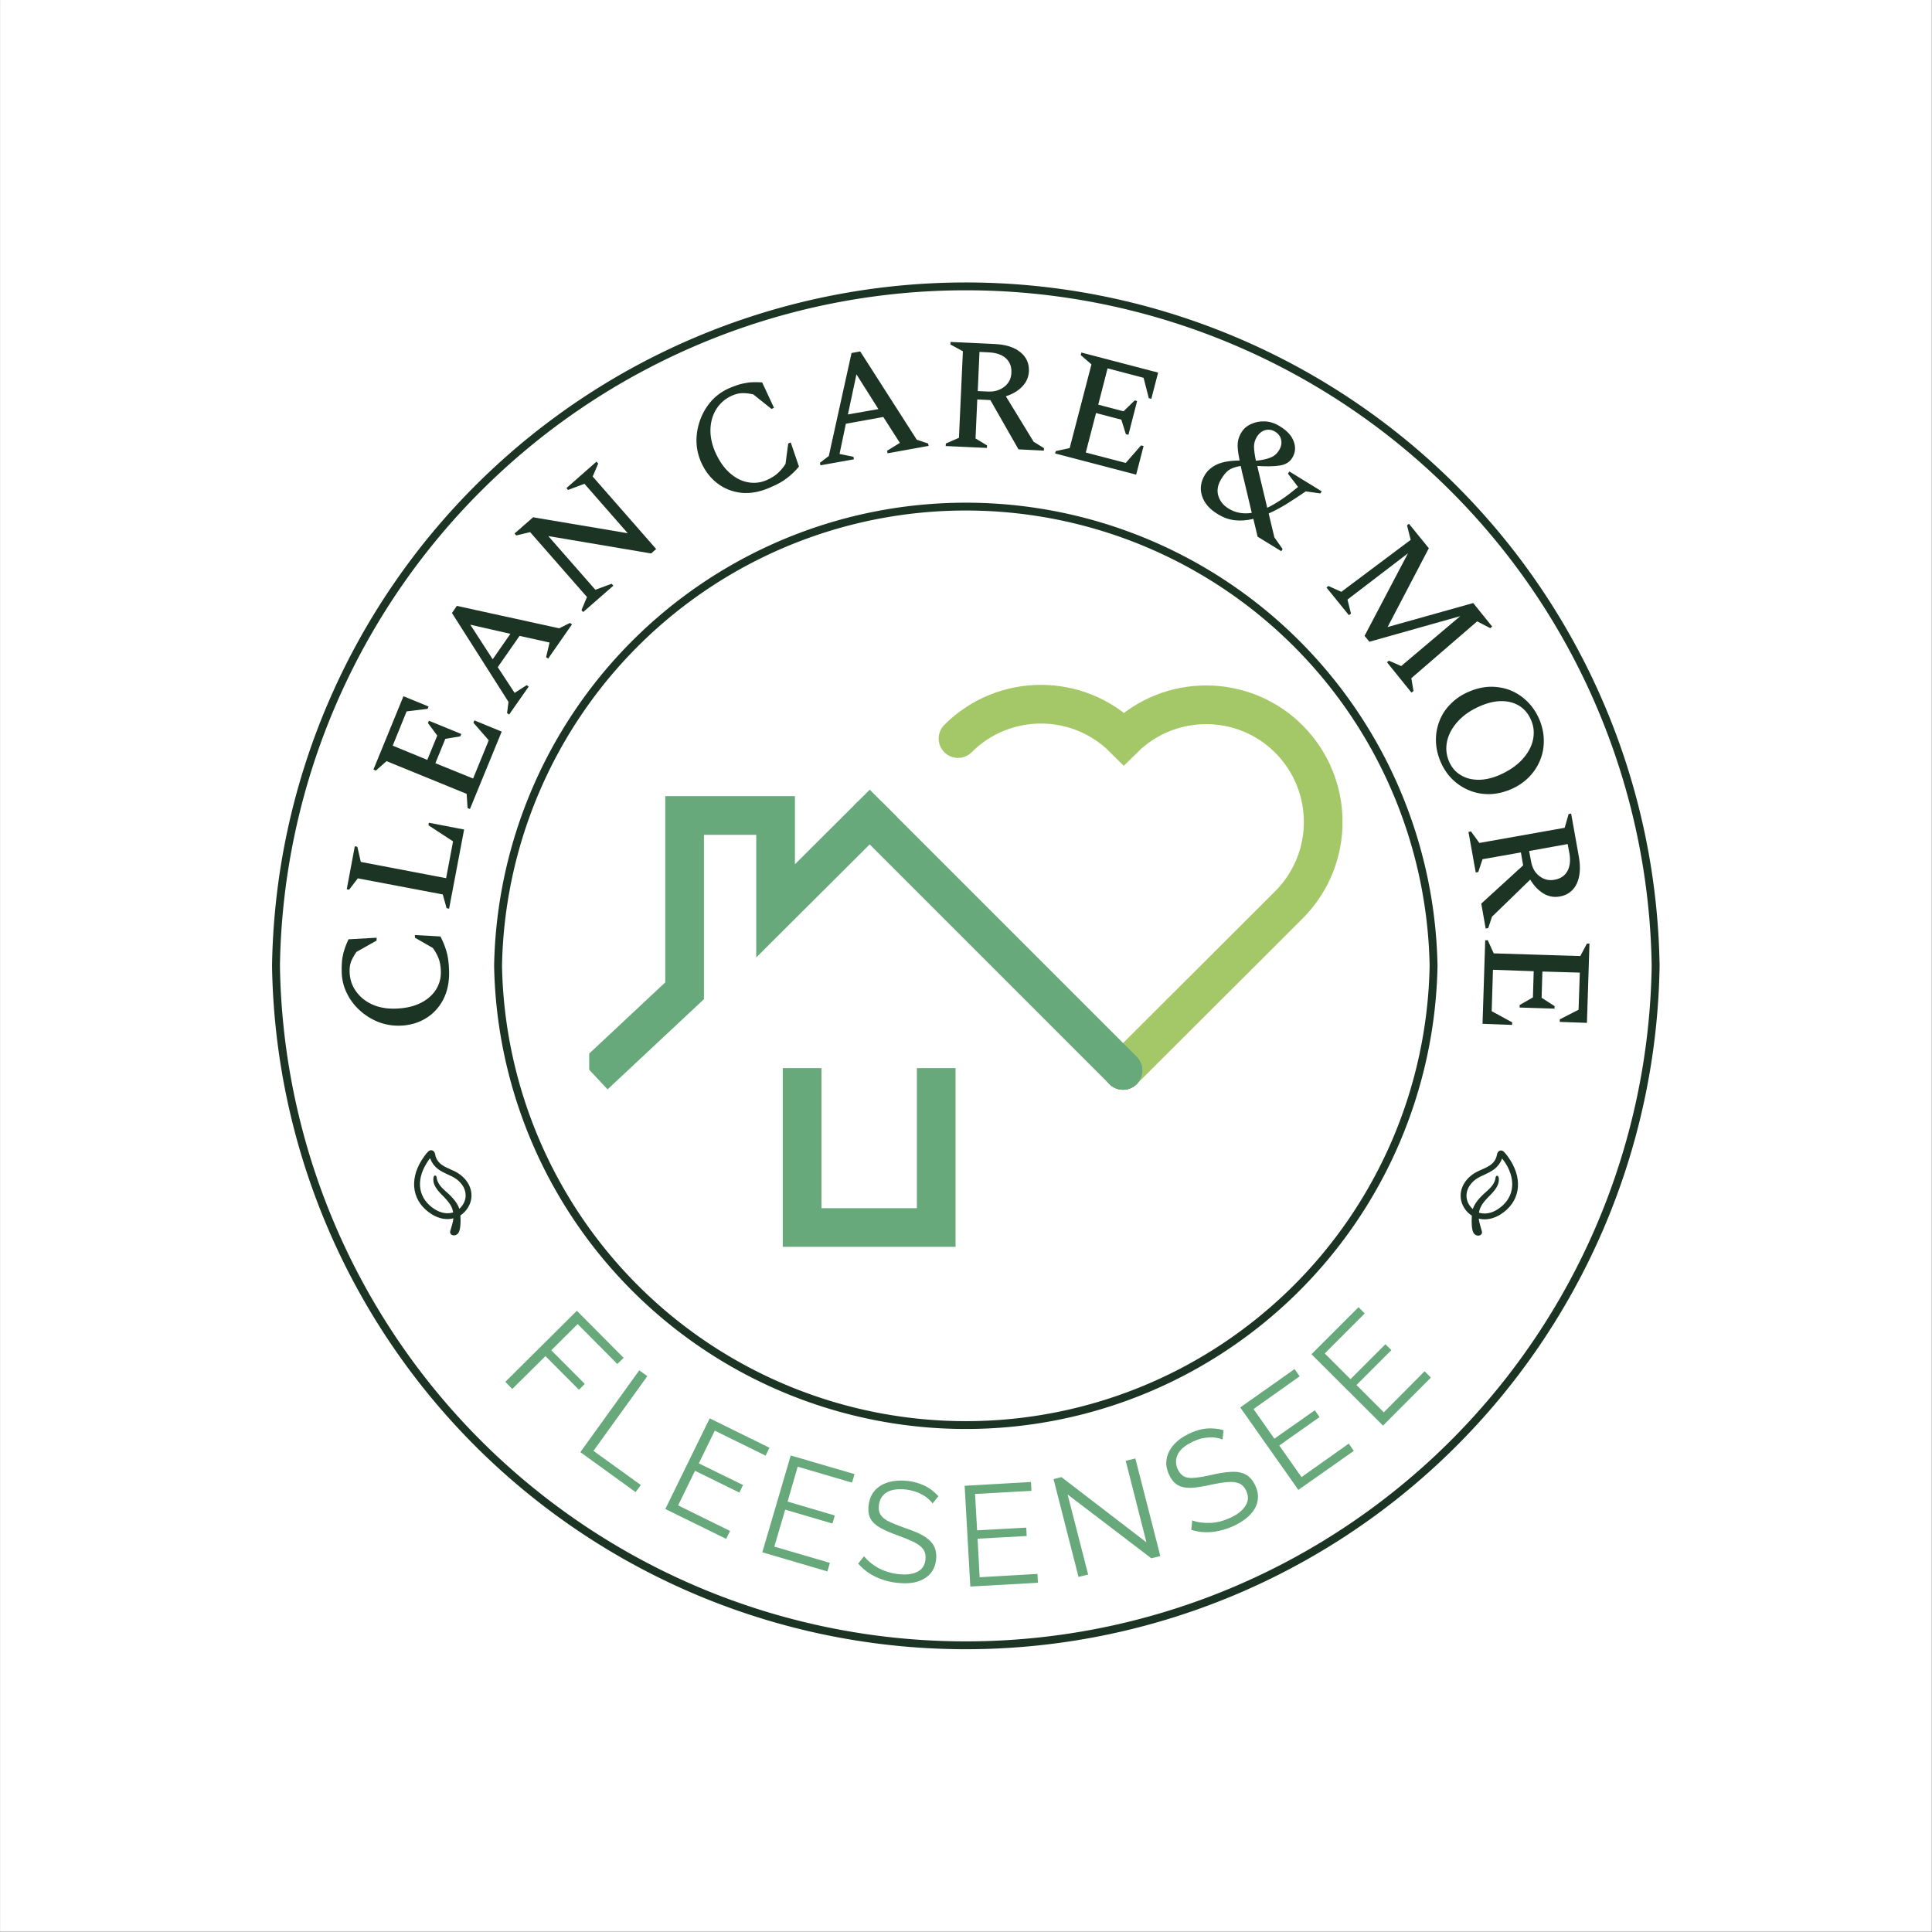 <svg xmlns="http://www.w3.org/2000/svg" version="1.1" xmlns:xlink="http://www.w3.org/1999/xlink" xmlns:svgjs="http://svgjs.dev/svgjs" viewBox="0 0 10.483 10.483"><rect x="0" y="0" width="10.483" height="10.483" fill="#808080" stroke="none"/><g transform="matrix(0.857,0,0,0.857,3.197,3.716)"><rect width="12.23" height="12.23" x="-3.73" y="-4.336" fill="#ffffff"></rect><g><path d=" M -0.887 1.815 Q -0.885 1.918 -0.925 1.994 Q -0.965 2.07 -1.037 2.113 Q -1.109 2.156 -1.202 2.158 Q -1.274 2.159 -1.339 2.133 Q -1.404 2.106 -1.455 2.059 Q -1.506 2.012 -1.536 1.949 Q -1.566 1.887 -1.567 1.816 Q -1.568 1.765 -1.563 1.73 Q -1.557 1.695 -1.547 1.667 Q -1.537 1.639 -1.524 1.611 L -1.346 1.601 L -1.346 1.619 L -1.474 1.691 Q -1.497 1.725 -1.508 1.753 Q -1.518 1.781 -1.517 1.815 Q -1.516 1.884 -1.478 1.938 Q -1.441 1.992 -1.377 2.022 Q -1.313 2.052 -1.23 2.05 Q -1.137 2.048 -1.071 2.016 Q -1.005 1.984 -0.971 1.931 Q -0.938 1.879 -0.939 1.816 Q -0.94 1.764 -0.955 1.728 Q -0.97 1.693 -0.99 1.666 L -1.103 1.601 L -1.104 1.584 L -0.942 1.593 Q -0.919 1.636 -0.904 1.686 Q -0.889 1.735 -0.887 1.815 M -0.887 1.417 L -0.903 1.414 L -0.927 1.327 L -1.465 1.225 L -1.52 1.297 L -1.535 1.294 L -1.484 1.022 L -1.468 1.025 L -1.446 1.121 L -0.906 1.224 L -0.862 0.991 L -1.018 0.889 L -1.015 0.873 L -0.792 0.916 L -0.887 1.417 M -0.755 0.786 L -0.77 0.78 L -0.776 0.69 L -1.283 0.483 L -1.351 0.543 L -1.366 0.536 L -1.176 0.072 L -1.017 0.137 L -1.023 0.152 L -1.156 0.168 L -1.244 0.385 L -1.025 0.475 L -0.962 0.321 L -1.021 0.242 L -1.015 0.227 L -0.81 0.311 L -0.816 0.326 L -0.911 0.342 L -0.974 0.496 L -0.735 0.593 L -0.636 0.351 L -0.733 0.24 L -0.727 0.225 L -0.554 0.296 L -0.755 0.786 M -0.507 0.188 L -0.52 0.179 L -0.511 0.108 L -0.869 -0.455 L -0.838 -0.5 L -0.19 -0.358 L -0.122 -0.392 L -0.109 -0.383 L -0.26 -0.166 L -0.273 -0.175 L -0.251 -0.268 L -0.441 -0.31 L -0.579 -0.112 L -0.472 0.051 L -0.396 0.002 L -0.383 0.011 L -0.507 0.188 M -0.611 -0.162 L -0.499 -0.323 L -0.753 -0.381 L -0.611 -0.162 M -0.038 -0.461 L -0.049 -0.473 L -0.014 -0.556 L -0.374 -0.967 L -0.462 -0.946 L -0.473 -0.958 L -0.355 -1.061 L 0.244 -0.96 L -0.03 -1.273 L -0.134 -1.234 L -0.144 -1.246 L 0.046 -1.413 L 0.057 -1.401 L 0.022 -1.319 L 0.424 -0.86 L 0.392 -0.832 L -0.259 -0.942 L 0.039 -0.602 L 0.142 -0.64 L 0.153 -0.628 L -0.038 -0.461 M 1.142 -1.248 Q 1.047 -1.207 0.962 -1.216 Q 0.876 -1.226 0.81 -1.277 Q 0.744 -1.328 0.707 -1.413 Q 0.679 -1.479 0.679 -1.549 Q 0.68 -1.619 0.705 -1.684 Q 0.73 -1.749 0.776 -1.8 Q 0.823 -1.851 0.888 -1.879 Q 0.935 -1.899 0.97 -1.907 Q 1.005 -1.915 1.034 -1.916 Q 1.064 -1.917 1.095 -1.915 L 1.17 -1.754 L 1.154 -1.747 L 1.039 -1.839 Q 0.998 -1.848 0.969 -1.847 Q 0.939 -1.846 0.908 -1.833 Q 0.845 -1.806 0.808 -1.751 Q 0.772 -1.696 0.768 -1.626 Q 0.764 -1.555 0.796 -1.478 Q 0.833 -1.393 0.887 -1.344 Q 0.941 -1.295 1.003 -1.283 Q 1.065 -1.271 1.123 -1.296 Q 1.17 -1.317 1.197 -1.343 Q 1.225 -1.37 1.243 -1.399 L 1.26 -1.528 L 1.276 -1.535 L 1.328 -1.382 Q 1.297 -1.344 1.256 -1.312 Q 1.216 -1.279 1.142 -1.248 M 1.464 -1.39 L 1.461 -1.406 L 1.517 -1.449 L 1.661 -2.101 L 1.716 -2.111 L 2.074 -1.552 L 2.146 -1.528 L 2.149 -1.513 L 1.889 -1.466 L 1.886 -1.482 L 1.967 -1.532 L 1.862 -1.696 L 1.625 -1.653 L 1.585 -1.462 L 1.673 -1.444 L 1.676 -1.428 L 1.464 -1.39 M 1.638 -1.712 L 1.831 -1.746 L 1.692 -1.966 L 1.638 -1.712 M 2.257 -1.512 L 2.258 -1.528 L 2.341 -1.564 L 2.366 -2.112 L 2.287 -2.155 L 2.288 -2.171 L 2.565 -2.158 Q 2.67 -2.154 2.729 -2.107 Q 2.787 -2.061 2.784 -1.985 Q 2.781 -1.929 2.741 -1.888 Q 2.701 -1.847 2.638 -1.827 L 2.814 -1.539 L 2.879 -1.499 L 2.879 -1.483 L 2.718 -1.491 L 2.54 -1.803 L 2.457 -1.807 L 2.446 -1.56 L 2.519 -1.516 L 2.518 -1.5 L 2.257 -1.512 M 2.53 -2.105 L 2.471 -2.108 L 2.46 -1.86 L 2.525 -1.857 Q 2.586 -1.854 2.629 -1.888 Q 2.671 -1.921 2.673 -1.976 Q 2.676 -2.033 2.638 -2.068 Q 2.6 -2.102 2.53 -2.105 M 2.95 -1.465 L 2.954 -1.48 L 3.042 -1.499 L 3.18 -2.029 L 3.112 -2.088 L 3.116 -2.104 L 3.602 -1.977 L 3.559 -1.811 L 3.543 -1.815 L 3.51 -1.944 L 3.282 -2.004 L 3.223 -1.774 L 3.383 -1.732 L 3.454 -1.801 L 3.469 -1.797 L 3.414 -1.583 L 3.398 -1.587 L 3.369 -1.679 L 3.209 -1.721 L 3.144 -1.471 L 3.397 -1.405 L 3.494 -1.516 L 3.51 -1.512 L 3.463 -1.331 L 2.95 -1.465 M 3.978 -1.082 Q 3.902 -1.128 3.88 -1.196 Q 3.858 -1.264 3.899 -1.331 Q 3.925 -1.373 3.978 -1.397 Q 4.031 -1.42 4.118 -1.42 Q 4.108 -1.469 4.106 -1.5 Q 4.104 -1.531 4.11 -1.553 Q 4.115 -1.575 4.13 -1.599 Q 4.15 -1.633 4.19 -1.651 Q 4.23 -1.67 4.278 -1.668 Q 4.327 -1.666 4.373 -1.637 Q 4.442 -1.595 4.461 -1.54 Q 4.481 -1.485 4.451 -1.437 Q 4.428 -1.398 4.374 -1.389 Q 4.32 -1.38 4.23 -1.386 Q 4.232 -1.375 4.235 -1.363 Q 4.238 -1.35 4.241 -1.338 L 4.293 -1.121 Q 4.338 -1.143 4.387 -1.176 Q 4.435 -1.209 4.488 -1.253 L 4.424 -1.337 L 4.433 -1.351 L 4.638 -1.225 L 4.629 -1.212 L 4.537 -1.225 Q 4.474 -1.182 4.415 -1.145 Q 4.356 -1.109 4.302 -1.085 L 4.338 -0.934 L 4.39 -0.86 L 4.382 -0.846 L 4.232 -0.938 L 4.205 -1.051 Q 4.145 -1.036 4.089 -1.042 Q 4.032 -1.048 3.978 -1.082 M 4.227 -1.57 Q 4.209 -1.541 4.209 -1.507 Q 4.21 -1.473 4.221 -1.419 Q 4.275 -1.424 4.311 -1.438 Q 4.347 -1.451 4.368 -1.486 Q 4.388 -1.519 4.381 -1.551 Q 4.375 -1.583 4.343 -1.603 Q 4.313 -1.621 4.281 -1.613 Q 4.248 -1.604 4.227 -1.57 M 4.001 -1.302 Q 3.968 -1.247 3.983 -1.197 Q 3.999 -1.146 4.048 -1.116 Q 4.113 -1.076 4.195 -1.089 L 4.146 -1.296 Q 4.139 -1.322 4.134 -1.344 Q 4.129 -1.366 4.125 -1.386 Q 4.072 -1.377 4.047 -1.358 Q 4.023 -1.339 4.001 -1.302 M 4.668 -0.616 L 4.68 -0.626 L 4.762 -0.589 L 5.201 -0.918 L 5.178 -1.01 L 5.19 -1.02 L 5.316 -0.865 L 5.055 -0.366 L 5.597 -0.518 L 5.717 -0.369 L 5.705 -0.359 L 5.622 -0.402 L 5.205 -0.042 L 5.219 0.039 L 5.206 0.049 L 5.051 -0.143 L 5.063 -0.153 L 5.141 -0.119 L 5.515 -0.435 L 4.94 -0.273 L 4.909 -0.31 L 5.184 -0.833 L 4.801 -0.54 L 4.823 -0.451 L 4.81 -0.441 L 4.668 -0.616 M 5.39 0.486 Q 5.362 0.42 5.361 0.353 Q 5.36 0.287 5.384 0.227 Q 5.407 0.167 5.455 0.12 Q 5.502 0.072 5.57 0.043 Q 5.638 0.014 5.704 0.012 Q 5.771 0.011 5.831 0.034 Q 5.891 0.058 5.939 0.105 Q 5.986 0.151 6.015 0.217 Q 6.043 0.283 6.044 0.35 Q 6.045 0.417 6.021 0.476 Q 5.997 0.536 5.95 0.584 Q 5.903 0.632 5.836 0.661 Q 5.768 0.69 5.701 0.692 Q 5.633 0.693 5.574 0.669 Q 5.514 0.645 5.466 0.599 Q 5.418 0.552 5.39 0.486 M 5.444 0.485 Q 5.468 0.541 5.516 0.57 Q 5.563 0.6 5.627 0.601 Q 5.69 0.602 5.763 0.571 Q 5.852 0.532 5.906 0.474 Q 5.96 0.416 5.975 0.35 Q 5.99 0.283 5.963 0.222 Q 5.939 0.166 5.892 0.135 Q 5.844 0.104 5.78 0.103 Q 5.717 0.102 5.644 0.133 Q 5.555 0.171 5.501 0.23 Q 5.447 0.289 5.432 0.355 Q 5.417 0.422 5.444 0.485 M 5.567 0.931 L 5.583 0.928 L 5.636 1.001 L 6.176 0.905 L 6.201 0.818 L 6.217 0.815 L 6.266 1.089 Q 6.284 1.192 6.252 1.26 Q 6.219 1.327 6.145 1.34 Q 6.089 1.35 6.04 1.32 Q 5.992 1.29 5.958 1.233 L 5.716 1.468 L 5.692 1.54 L 5.676 1.543 L 5.648 1.385 L 5.913 1.143 L 5.899 1.061 L 5.656 1.104 L 5.629 1.185 L 5.613 1.188 L 5.567 0.931 M 6.206 1.066 L 6.195 1.008 L 5.951 1.052 L 5.963 1.116 Q 5.973 1.177 6.015 1.21 Q 6.057 1.244 6.112 1.234 Q 6.168 1.224 6.193 1.18 Q 6.218 1.135 6.206 1.066 M 5.673 1.617 L 5.689 1.617 L 5.727 1.7 L 6.275 1.717 L 6.317 1.638 L 6.333 1.638 L 6.317 2.14 L 6.145 2.134 L 6.145 2.118 L 6.264 2.057 L 6.272 1.822 L 6.035 1.815 L 6.03 1.981 L 6.112 2.034 L 6.112 2.05 L 5.891 2.043 L 5.891 2.027 L 5.975 1.979 L 5.98 1.813 L 5.722 1.804 L 5.714 2.066 L 5.844 2.137 L 5.843 2.153 L 5.656 2.146 L 5.673 1.617" fill="#1c3423" fill-rule="nonzero"></path></g><g><path d=" M -0.531 4.413 L -0.078 3.963 L 0.218 4.261 L 0.178 4.3 L -0.073 4.047 L -0.24 4.213 L -0.028 4.426 L -0.065 4.463 L -0.277 4.25 L -0.487 4.458 L -0.531 4.413 M -0.056 4.858 L 0.317 4.34 L 0.368 4.377 L 0.027 4.85 L 0.327 5.066 L 0.294 5.111 L -0.056 4.858 M 0.892 5.357 L 0.867 5.407 L 0.482 5.218 L 0.763 4.644 L 1.141 4.83 L 1.117 4.88 L 0.795 4.722 L 0.694 4.929 L 0.974 5.066 L 0.951 5.114 L 0.67 4.976 L 0.563 5.195 L 0.892 5.357 M 1.524 5.559 L 1.508 5.613 L 1.096 5.492 L 1.276 4.879 L 1.68 4.997 L 1.664 5.051 L 1.32 4.95 L 1.256 5.171 L 1.555 5.259 L 1.54 5.31 L 1.241 5.222 L 1.172 5.456 L 1.524 5.559 M 2.174 5.183 Q 2.163 5.167 2.146 5.153 Q 2.13 5.138 2.108 5.127 Q 2.087 5.115 2.062 5.107 Q 2.037 5.099 2.009 5.095 Q 1.926 5.086 1.883 5.113 Q 1.84 5.14 1.834 5.195 Q 1.83 5.233 1.846 5.256 Q 1.862 5.28 1.899 5.298 Q 1.937 5.316 1.996 5.337 Q 2.063 5.359 2.11 5.384 Q 2.156 5.41 2.179 5.446 Q 2.202 5.483 2.196 5.54 Q 2.191 5.584 2.17 5.614 Q 2.149 5.644 2.116 5.662 Q 2.084 5.68 2.04 5.686 Q 1.997 5.691 1.947 5.685 Q 1.898 5.68 1.854 5.664 Q 1.81 5.649 1.772 5.624 Q 1.734 5.599 1.703 5.564 L 1.74 5.517 Q 1.755 5.536 1.777 5.555 Q 1.799 5.573 1.826 5.589 Q 1.854 5.605 1.887 5.615 Q 1.92 5.626 1.955 5.63 Q 2.031 5.639 2.077 5.616 Q 2.123 5.593 2.129 5.539 Q 2.133 5.499 2.115 5.473 Q 2.096 5.447 2.055 5.427 Q 2.014 5.407 1.953 5.385 Q 1.888 5.362 1.845 5.338 Q 1.801 5.314 1.782 5.281 Q 1.763 5.247 1.769 5.196 Q 1.776 5.137 1.809 5.1 Q 1.843 5.063 1.896 5.048 Q 1.95 5.033 2.016 5.04 Q 2.058 5.045 2.093 5.058 Q 2.128 5.07 2.157 5.09 Q 2.186 5.11 2.211 5.137 L 2.174 5.183 M 2.838 5.629 L 2.841 5.685 L 2.413 5.709 L 2.377 5.071 L 2.797 5.047 L 2.8 5.103 L 2.443 5.123 L 2.456 5.353 L 2.767 5.336 L 2.77 5.389 L 2.459 5.406 L 2.472 5.65 L 2.838 5.629 M 3.029 5.126 L 3.159 5.633 L 3.098 5.648 L 2.94 5.029 L 2.99 5.016 L 3.528 5.429 L 3.397 4.913 L 3.458 4.898 L 3.616 5.516 L 3.559 5.53 L 3.029 5.126 M 4.01 4.778 Q 3.991 4.77 3.97 4.767 Q 3.948 4.763 3.924 4.765 Q 3.9 4.766 3.874 4.772 Q 3.849 4.779 3.823 4.791 Q 3.747 4.827 3.726 4.873 Q 3.704 4.918 3.727 4.968 Q 3.744 5.002 3.77 5.014 Q 3.796 5.025 3.837 5.02 Q 3.879 5.016 3.94 5.002 Q 4.008 4.986 4.061 4.983 Q 4.115 4.979 4.153 4.998 Q 4.192 5.017 4.217 5.069 Q 4.236 5.109 4.234 5.145 Q 4.233 5.182 4.214 5.215 Q 4.196 5.247 4.162 5.275 Q 4.129 5.302 4.083 5.324 Q 4.038 5.345 3.993 5.355 Q 3.947 5.366 3.902 5.365 Q 3.857 5.364 3.812 5.35 L 3.818 5.29 Q 3.841 5.299 3.87 5.303 Q 3.898 5.307 3.93 5.306 Q 3.961 5.305 3.995 5.297 Q 4.028 5.288 4.061 5.273 Q 4.13 5.24 4.156 5.196 Q 4.183 5.153 4.16 5.103 Q 4.143 5.067 4.113 5.055 Q 4.083 5.043 4.037 5.048 Q 3.992 5.052 3.929 5.066 Q 3.862 5.081 3.813 5.084 Q 3.763 5.086 3.729 5.068 Q 3.695 5.05 3.673 5.004 Q 3.647 4.95 3.656 4.901 Q 3.665 4.851 3.702 4.81 Q 3.739 4.769 3.8 4.74 Q 3.838 4.722 3.874 4.714 Q 3.911 4.706 3.946 4.708 Q 3.981 4.709 4.016 4.719 L 4.01 4.778 M 4.809 4.804 L 4.841 4.85 L 4.49 5.097 L 4.122 4.575 L 4.466 4.332 L 4.498 4.378 L 4.206 4.585 L 4.338 4.773 L 4.594 4.593 L 4.624 4.636 L 4.369 4.816 L 4.51 5.016 L 4.809 4.804 M 5.289 4.346 L 5.329 4.386 L 5.026 4.69 L 4.573 4.238 L 4.871 3.94 L 4.91 3.98 L 4.657 4.233 L 4.82 4.396 L 5.041 4.175 L 5.079 4.212 L 4.858 4.433 L 5.031 4.606 L 5.289 4.346" fill="#67a97b" fill-rule="nonzero"></path></g><g clip-path="url(#SvgjsClipPath18319)"><g clip-path="url(#a4be48991-d269-4749-936e-52316df5b0a0877b02e5-cb02-4842-831a-166b331da61c)"><path d=" M 2.197 2.549 L 2.197 3.436 L 1.348 3.436 L 1.348 2.549" fill="none" transform="matrix(1,0,0,1,0,0)" fill-rule="nonzero" stroke-dasharray="none" stroke-miterlimit="4" stroke-linejoin="miter" stroke-linecap="square" stroke-width="0.245" stroke="#67a97b"></path></g><g clip-path="url(#SvgjsClipPath18306877b02e5-cb02-4842-831a-166b331da61c)"><path d=" M 3.38 2.441 L 3.38 2.441" fill="none" transform="matrix(1,0,0,1,0,0)" fill-rule="nonzero" stroke-dasharray="none" stroke-miterlimit="4" stroke-linejoin="miter" stroke-linecap="round" stroke-width="0.245" stroke="#1c3423"></path></g><g clip-path="url(#b4be48991-d269-4749-936e-52316df5b0a0877b02e5-cb02-4842-831a-166b331da61c)"><path d=" M 2.335 0.34 C 2.625 0.05 3.095 0.05 3.385 0.34 C 3.675 0.054 4.142 0.055 4.43 0.343 C 4.718 0.632 4.72 1.098 4.434 1.389 C 4.146 1.677 3.38 2.441 3.38 2.441" fill="none" transform="matrix(1,0,0,1,0,0)" fill-rule="nonzero" stroke-dasharray="none" stroke-miterlimit="4" stroke-linejoin="miter" stroke-linecap="round" stroke-width="0.245" stroke="#a4c868"></path></g><g clip-path="url(#b4be48991-d269-4749-936e-52316df5b0a0877b02e5-cb02-4842-831a-166b331da61c)"><path d=" M 1.776 0.837 L 1.18 1.431 L 1.18 0.827 L 0.604 0.827 L 0.604 1.937 L 0.122 2.388" fill="none" transform="matrix(1,0,0,1,0,0)" fill-rule="nonzero" stroke-dasharray="none" stroke-miterlimit="4" stroke-linejoin="miter" stroke-linecap="square" stroke-width="0.245" stroke="#67a97b"></path></g><g clip-path="url(#SvgjsClipPath18306877b02e5-cb02-4842-831a-166b331da61c)"><path d=" M 3.38 2.441 L 1.776 0.837" fill="none" transform="matrix(1,0,0,1,0,0)" fill-rule="nonzero" stroke-dasharray="none" stroke-miterlimit="4" stroke-linejoin="miter" stroke-linecap="round" stroke-width="0.245" stroke="#67a97b"></path></g></g><g><path d=" M -0.602 1.779 A 2.987 2.987 0 0 1 5.371 1.779 A 2.987 2.987 0 0 1 -0.602 1.779 Z M -0.552 1.779 A 2.937 2.937 0 0 0 5.321 1.779 A 2.937 2.937 0 0 0 -0.552 1.779 Z" fill="#1c3423" fill-rule="nonzero"></path></g><g><path d=" M -2.008 1.779 A 4.393 4.393 0 0 1 6.777 1.779 A 4.393 4.393 0 0 1 -2.008 1.779 Z M -1.958 1.779 A 4.343 4.343 0 0 0 6.727 1.779 A 4.343 4.343 0 0 0 -1.958 1.779 Z" fill="#1c3423" fill-rule="nonzero"></path></g><g transform="matrix(0.847,0.531,-0.531,0.847,1.568,0.986)"><g clip-path="url(#SvgjsClipPath18320)"><path d=" M -1.153 3.111 C -1.153 3.266 -1.06 3.368 -0.917 3.368 C -0.863 3.368 -0.817 3.349 -0.787 3.317 C -0.775 3.34 -0.77 3.366 -0.761 3.396 C -0.757 3.407 -0.75 3.411 -0.742 3.411 C -0.725 3.411 -0.711 3.396 -0.711 3.377 C -0.711 3.352 -0.736 3.31 -0.759 3.278 C -0.75 3.258 -0.745 3.235 -0.745 3.211 C -0.745 3.123 -0.817 3.059 -0.916 3.059 C -0.95 3.059 -0.984 3.069 -1.021 3.069 C -1.052 3.069 -1.079 3.059 -1.101 3.034 C -1.115 3.018 -1.141 3.018 -1.147 3.044 C -1.152 3.064 -1.153 3.099 -1.153 3.111 Z M -1.032 3.161 C -1.02 3.199 -0.981 3.217 -0.931 3.229 C -0.864 3.244 -0.833 3.257 -0.808 3.286 C -0.832 3.314 -0.87 3.331 -0.917 3.331 C -1.039 3.331 -1.116 3.245 -1.116 3.111 C -1.116 3.099 -1.116 3.086 -1.115 3.077 C -1.114 3.074 -1.113 3.073 -1.11 3.075 C -1.088 3.094 -1.053 3.105 -1.021 3.105 C -0.999 3.105 -0.978 3.102 -0.96 3.1 C -0.944 3.098 -0.93 3.096 -0.916 3.096 C -0.837 3.096 -0.782 3.144 -0.782 3.211 C -0.782 3.223 -0.784 3.235 -0.787 3.246 C -0.816 3.222 -0.859 3.207 -0.919 3.198 C -0.961 3.191 -0.994 3.181 -1.016 3.152 C -1.024 3.143 -1.036 3.149 -1.032 3.161 Z" fill="#1c3423" transform="matrix(1,0,0,1,0,0)" fill-rule="nonzero"></path></g></g><g transform="matrix(-0.847,0.531,0.531,0.847,8.823,-2.535)"><g clip-path="url(#SvgjsClipPath18321)"><path d=" M 5.481 3.111 C 5.481 3.266 5.574 3.368 5.717 3.368 C 5.771 3.368 5.817 3.349 5.847 3.317 C 5.858 3.34 5.864 3.366 5.873 3.396 C 5.876 3.407 5.884 3.411 5.892 3.411 C 5.909 3.411 5.923 3.396 5.923 3.377 C 5.923 3.352 5.897 3.31 5.874 3.278 C 5.884 3.258 5.889 3.235 5.889 3.211 C 5.889 3.123 5.817 3.059 5.718 3.059 C 5.684 3.059 5.65 3.069 5.613 3.069 C 5.581 3.069 5.555 3.059 5.533 3.034 C 5.519 3.018 5.493 3.018 5.487 3.044 C 5.482 3.064 5.481 3.099 5.481 3.111 Z M 5.601 3.161 C 5.614 3.199 5.653 3.217 5.703 3.229 C 5.77 3.244 5.8 3.257 5.826 3.286 C 5.802 3.314 5.764 3.331 5.717 3.331 C 5.595 3.331 5.517 3.245 5.517 3.111 C 5.517 3.099 5.518 3.086 5.519 3.077 C 5.519 3.074 5.521 3.073 5.523 3.075 C 5.546 3.094 5.581 3.105 5.613 3.105 C 5.635 3.105 5.655 3.102 5.674 3.1 C 5.69 3.098 5.704 3.096 5.718 3.096 C 5.796 3.096 5.852 3.144 5.852 3.211 C 5.852 3.223 5.85 3.235 5.847 3.246 C 5.818 3.222 5.775 3.207 5.715 3.198 C 5.673 3.191 5.64 3.181 5.617 3.152 C 5.61 3.143 5.598 3.149 5.601 3.161 Z" fill="#1c3423" transform="matrix(1,0,0,1,0,0)" fill-rule="nonzero"></path></g></g></g><defs><clipPath id="SvgjsClipPath18319"><path d=" M 0 0 h 4.769 v 3.558 h -4.769 Z"></path></clipPath><clipPath id="a4be48991-d269-4749-936e-52316df5b0a0877b02e5-cb02-4842-831a-166b331da61c"><path d=" M -0.05 3.558 L 4.773 3.558 L 4.773 0 L -0.05 0 Z"></path></clipPath><clipPath id="SvgjsClipPath18306877b02e5-cb02-4842-831a-166b331da61c"><path d=" M 0 0 L 4.769 0 L 4.769 3.558 L 0 3.558 Z"></path></clipPath><clipPath id="b4be48991-d269-4749-936e-52316df5b0a0877b02e5-cb02-4842-831a-166b331da61c"><path d=" M -0.05 3.558 L 4.773 3.558 L 4.773 0 L -0.05 0 Z"></path></clipPath><clipPath id="SvgjsClipPath18320"><path d=" M -1.26 2.893 h 0.655 v 0.655 h -0.655 Z"></path></clipPath><clipPath id="SvgjsClipPath18321"><path d=" M 5.374 2.893 h 0.655 v 0.655 h -0.655 Z"></path></clipPath></defs></svg>